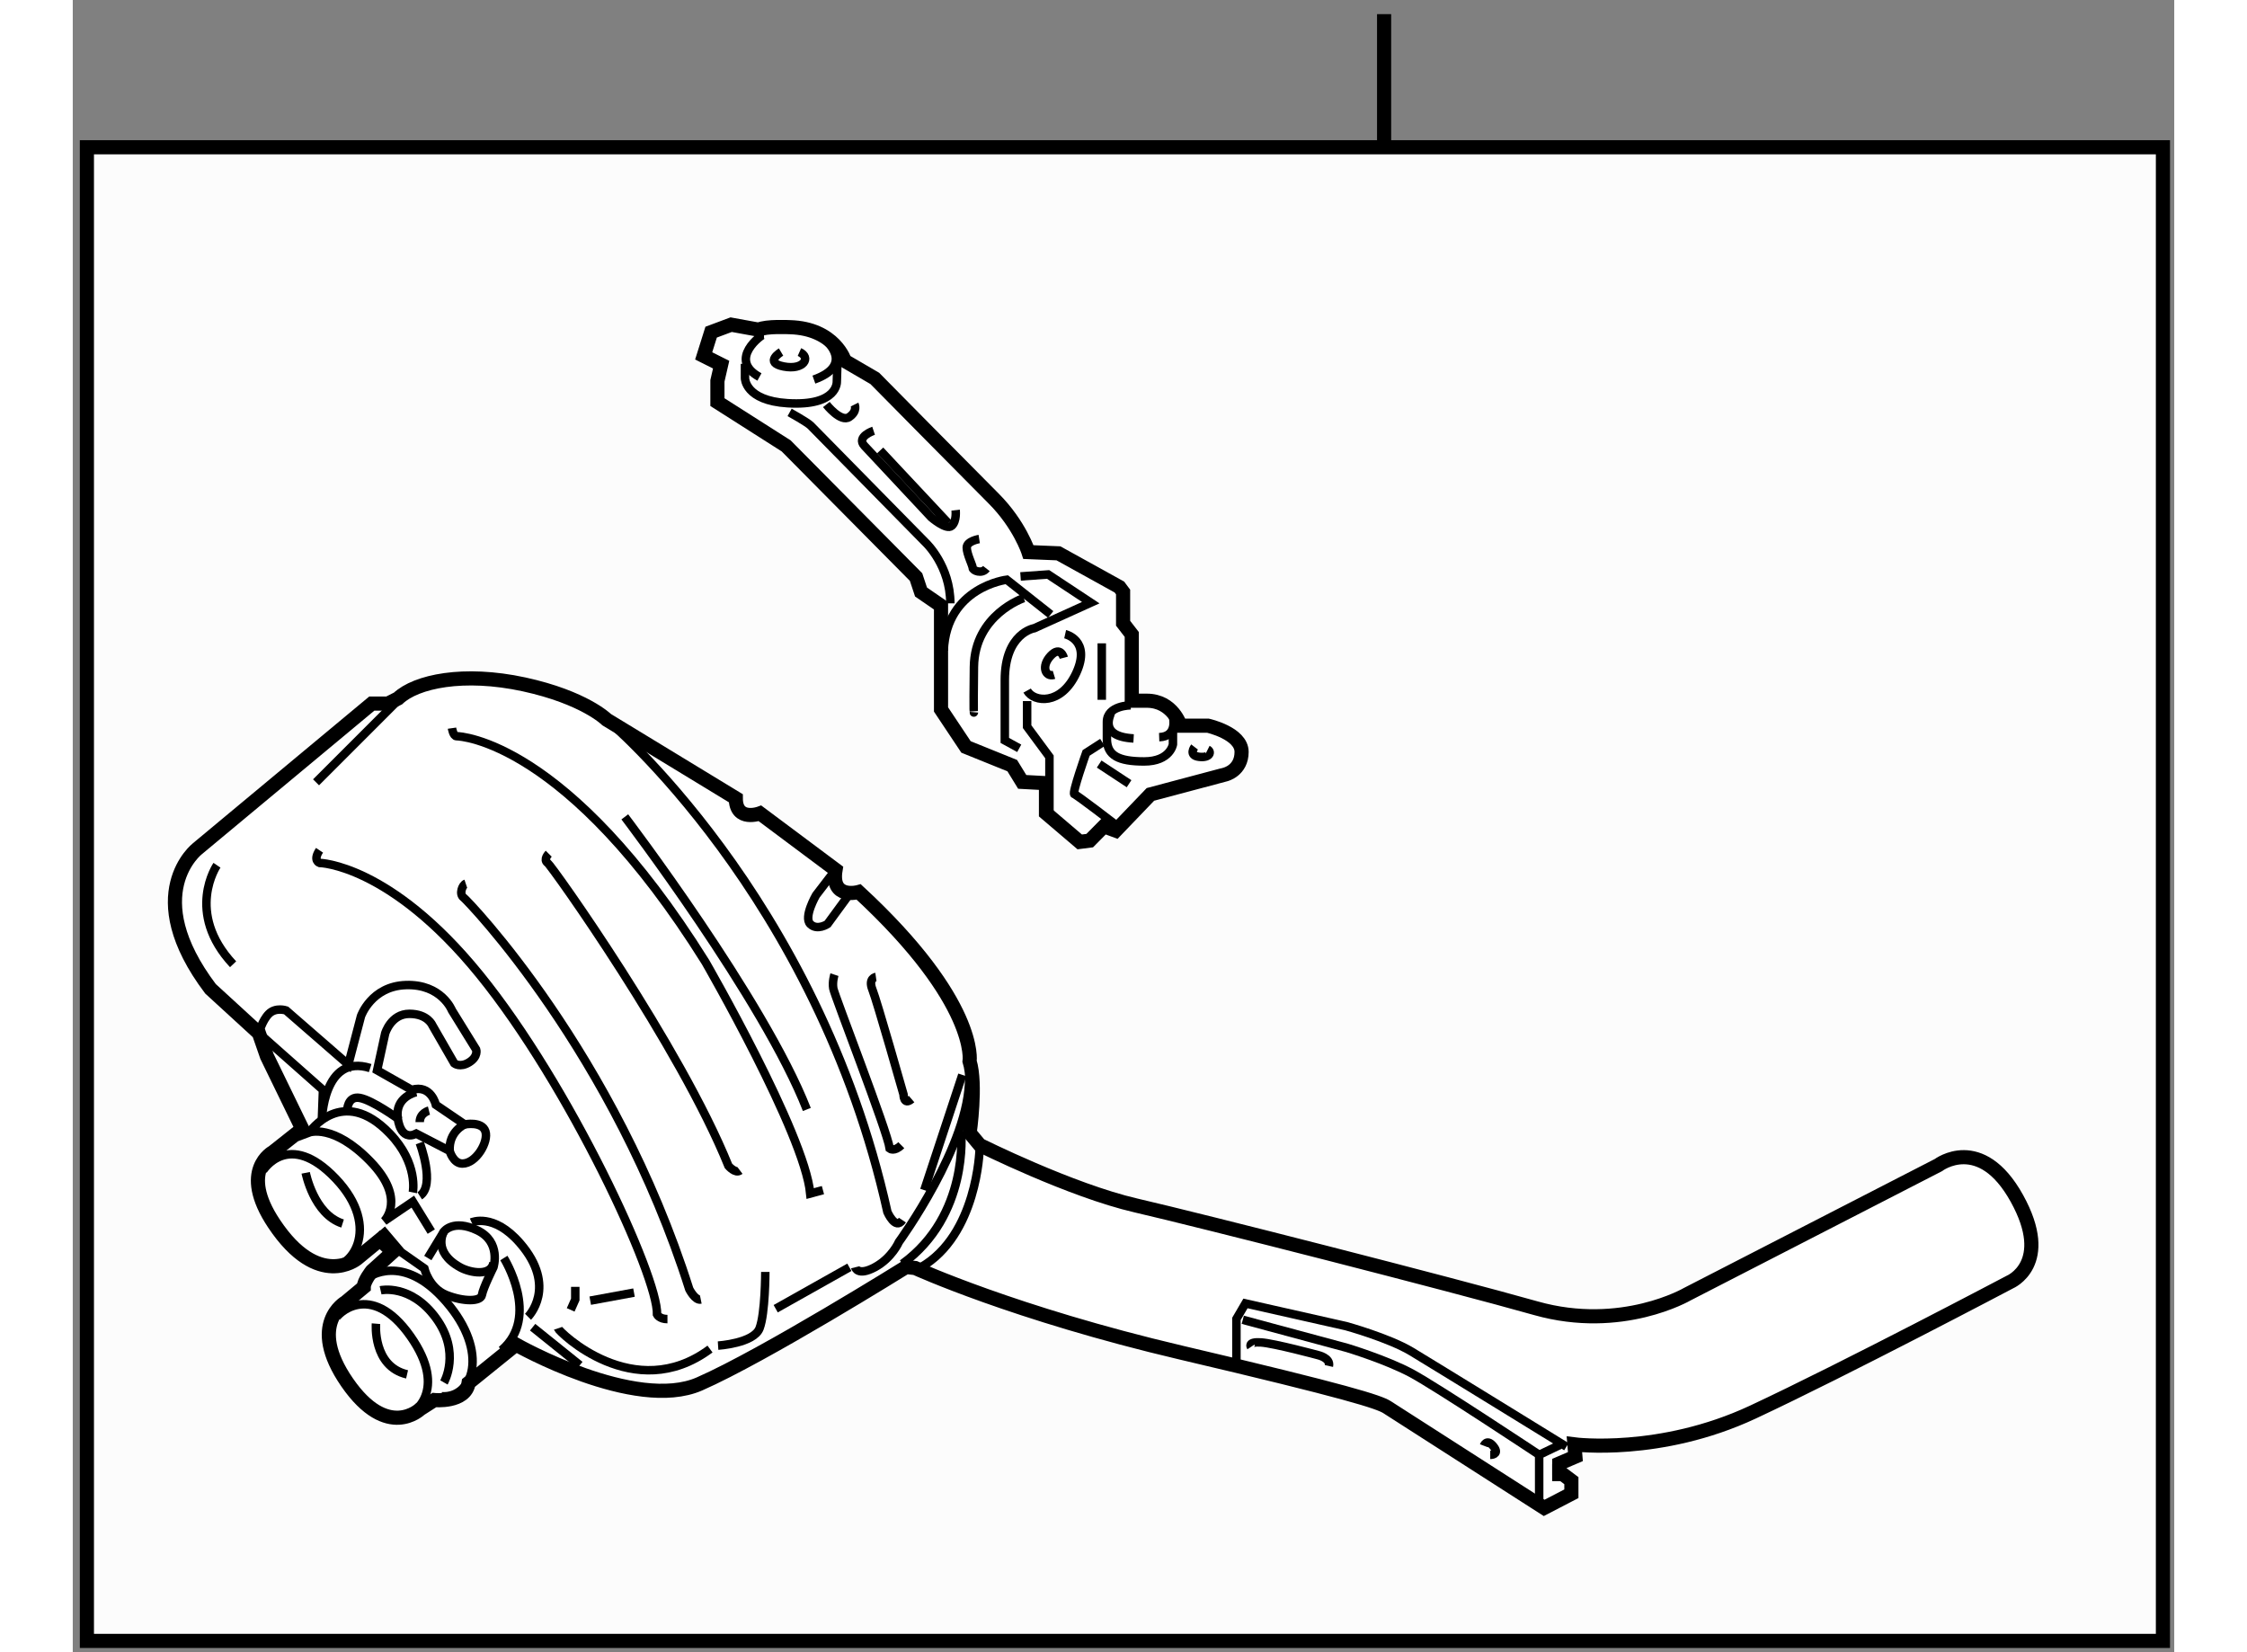 <?xml version="1.0" encoding="utf-8"?>
<!-- Generator: Adobe Illustrator 15.1.0, SVG Export Plug-In . SVG Version: 6.00 Build 0)  -->
<!DOCTYPE svg PUBLIC "-//W3C//DTD SVG 1.1//EN" "http://www.w3.org/Graphics/SVG/1.1/DTD/svg11.dtd">
<svg version="1.1" xmlns="http://www.w3.org/2000/svg" xmlns:xlink="http://www.w3.org/1999/xlink" x="0px" y="0px" width="244.8px"
	 height="180px" viewBox="36.057 50.458 74.321 58.432" enable-background="new 0 0 244.8 180" xml:space="preserve">
	
<rect x="36.057" y="50.458" width="74.321" height="58.432" fill="#808080" stroke="none"/>
	
<g><line fill="#FCFCFC" stroke="#000000" stroke-width="0.5" x1="82.434" y1="55.483" x2="82.434" y2="50.958"></line><rect x="36.557" y="55.666" fill="#FCFCFC" stroke="#000000" stroke-width="0.5" width="73.421" height="52.824"></rect></g><g><path fill="#FFFFFF" stroke="#000000" stroke-width="0.5" d="M44.174,90.382l-1.034,0.819c0,0-1.226,0.641,0.036,2.533
				c1.568,2.352,2.923,1.246,2.923,1.246l0.82-0.676l0.463,0.428l-0.748,0.676c0,0-0.286,0.357-0.286,0.57l-0.642,0.535
				c0,0-1.371,0.768,0.055,2.836c1.426,2.066,2.583,0.943,2.583,0.943l0.5-0.32c0,0,1.105,0.107,1.212-0.607l1.676-1.354
				c0,0,4.206,2.389,6.488,1.391c2.281-0.998,7.309-4.135,7.309-4.135l0.32,0.035c0,0,3.495,1.604,9.411,2.994
				c5.918,1.389,6.988,1.746,7.273,1.924c0.285,0.18,5.561,3.566,5.561,3.566l0.963-0.5v-0.463l-0.428-0.322v-0.285l0.57-0.244
				l-0.035-0.432c0,0,3.029,0.391,6.309-1.141c3.281-1.533,9.092-4.6,9.092-4.6s1.531-0.641,0.248-2.959
				c-1.283-2.317-2.779-1.176-2.779-1.176l-8.877,4.563c0,0-2.316,1.355-5.348,0.5c-3.029-0.857-11.836-3.102-14.152-3.637
				c-2.317-0.535-5.525-2.139-5.525-2.139l-0.356-0.428c0,0,0.249-1.711-0.001-2.531c0,0,0.32-2.066-3.921-5.988
				c0,0-0.999,0.285-0.82-0.785l-2.673-1.996c0,0-0.855,0.32-0.855-0.535L54.94,75.91c0,0-0.784-0.783-2.923-1.248
				c-2.139-0.463-3.815-0.107-4.457,0.498l-0.356,0.18h-0.57l-6.168,5.133c0,0-2.067,1.604,0.463,4.955l1.711,1.568l0.285,0.82
				L44.174,90.382z"></path><path fill="none" stroke="#000000" stroke-width="0.3" d="M77.211,98.639v-1.537l0.32-0.547l3.559,0.803
				c0,0,1.508,0.416,2.309,0.896c0.801,0.482,5.482,3.367,5.482,3.367"></path><polyline fill="none" stroke="#000000" stroke-width="0.3" points="88.656,101.557 87.918,101.91 87.918,103.512 		"></polyline><line fill="none" stroke="#000000" stroke-width="0.3" x1="88.527" y1="102.23" x2="88.527" y2="102.84"></line><path fill="none" stroke="#000000" stroke-width="0.3" d="M77.436,97.133l3.686,0.994c0,0,1.381,0.416,2.277,0.896
				s4.52,2.887,4.52,2.887"></path><path fill="none" stroke="#000000" stroke-width="0.3" d="M77.723,98.094c0,0-0.127-0.191,0.354-0.16
				c0.48,0.033,2.02,0.449,2.02,0.449s0.449,0.098,0.385,0.385"></path><path fill="none" stroke="#000000" stroke-width="0.3" d="M85.963,101.588c0,0,0.098-0.256,0.32,0
				c0.225,0.258,0.031,0.322-0.096,0.322"></path><line fill="none" stroke="#000000" stroke-width="0.3" x1="47.716" y1="75.07" x2="44.661" y2="78.125"></line><path fill="none" stroke="#000000" stroke-width="0.3" d="M41.157,81.058c0,0-1.141,1.67,0.57,3.502"></path><path fill="none" stroke="#000000" stroke-width="0.3" d="M44.784,80.529c-0.244,0.365,0,0.447,0,0.447s2.485,0.041,5.663,3.951
				c3.178,3.912,6.314,10.676,6.274,12.02c0,0,0.083,0.162,0.368,0.162"></path><path fill="none" stroke="#000000" stroke-width="0.3" d="M49.957,81.71c-0.122,0.041-0.245,0.367-0.082,0.488
				s5.337,5.498,7.985,13.852c0,0,0.204,0.408,0.408,0.367"></path><path fill="none" stroke="#000000" stroke-width="0.3" d="M52.89,80.65c0,0-0.203,0.203-0.04,0.326s4.685,6.479,6.396,10.715
				c0,0,0.245,0.285,0.408,0.162"></path><path fill="none" stroke="#000000" stroke-width="0.3" d="M53.216,97.436c0.041,0.121,2.689,2.729,5.378,0.732"></path><path fill="none" stroke="#000000" stroke-width="0.3" d="M58.879,98.047c0,0,1.264-0.082,1.467-0.611
				c0.204-0.529,0.204-1.996,0.204-1.996"></path><line fill="none" stroke="#000000" stroke-width="0.3" x1="60.917" y1="96.742" x2="63.523" y2="95.277"></line><path fill="none" stroke="#000000" stroke-width="0.3" d="M63.728,95.277c0,0,0.081,0.326,0.692,0
				c0.611-0.328,0.855-0.898,0.855-0.898s2.525-3.461,2.484-5.825"></path><path fill="none" stroke="#000000" stroke-width="0.3" d="M67.475,90.509c0,0,0.285,2.934-2.077,4.645"></path><path fill="none" stroke="#000000" stroke-width="0.3" d="M68.127,91.121c0,0-0.082,3.016-2.078,4.156"></path><path fill="none" stroke="#000000" stroke-width="0.3" d="M49.469,76.21c0,0,0.041,0.285,0.163,0.285
				c0.122,0,3.911,0.162,8.8,7.984c0,0,3.503,6.07,3.707,8.19l0.449-0.121"></path><path fill="none" stroke="#000000" stroke-width="0.3" d="M55.58,79.347c0,0,4.93,6.479,6.438,10.348"></path><path fill="none" stroke="#000000" stroke-width="0.3" d="M54.94,75.91c0,0,7.443,6.207,9.928,17.413c0,0,0.285,0.652,0.53,0.285"></path><path fill="none" stroke="#000000" stroke-width="0.3" d="M63.646,81.914l-0.896,1.223c0,0-0.367,0.244-0.611,0
				c-0.244-0.244,0.204-1.018,0.204-1.018l0.689-0.898"></path><path fill="none" stroke="#000000" stroke-width="0.3" d="M62.995,84.927c0,0-0.082,0.246-0.041,0.49s1.915,5.051,1.997,5.663
				c0,0,0.163,0.121,0.408-0.122"></path><path fill="none" stroke="#000000" stroke-width="0.3" d="M64.461,85.009c0,0-0.286,0.041-0.123,0.449
				c0.163,0.408,1.1,3.707,1.1,3.707s0,0.406,0.285,0.162"></path><line fill="none" stroke="#000000" stroke-width="0.3" x1="67.517" y1="88.472" x2="66.172" y2="92.549"></line><path fill="none" stroke="#000000" stroke-width="0.3" d="M45.762,89.736c0,0,0-0.529,0.448-0.449
				c0.448,0.082,1.344,0.732,1.344,0.732s0.082,0.814,0.652,0.531l1.181,0.612c0,0,0.123,0.447,0.449,0.447
				c0.489,0,0.937-0.776,0.814-1.141c-0.122-0.367-0.733-0.244-0.733-0.244l-1.019-0.693c0,0-0.163-0.732-0.855-0.529l-1.222-0.693
				l0.285-1.303c0,0,0.204-0.693,0.856-0.693c0.651,0,0.814,0.408,0.814,0.408l0.774,1.344c0,0,0.203,0.164,0.529-0.039
				c0.326-0.205,0.245-0.449,0.245-0.449l-0.856-1.385c0,0-0.367-0.938-1.629-0.896c-1.222,0.039-1.589,1.1-1.589,1.1l-0.448,1.711
				l-2.2-1.914c0,0-0.367-0.123-0.611,0.121c-0.244,0.246-0.351,0.684-0.351,0.684l2.266,2.006l-0.041,1.1
				c0,0,0.041-2.402,1.711-1.873"></path><path fill="none" stroke="#000000" stroke-width="0.3" d="M42.788,91.854c0,0,0.896-1.467,2.566,0.285
				c1.67,1.752,0.53,3.342-0.366,3.098"></path><path fill="none" stroke="#000000" stroke-width="0.3" d="M48.736,94.014l-0.652-1.059l-1.018,0.691c0,0,0.815-0.773-0.489-2.117
				c-1.304-1.344-2.159-1.02-2.159-1.02s1.167-1.711,2.852,0.041c1.018,1.059,0.814,2.079,0.814,2.079"></path><path fill="none" stroke="#000000" stroke-width="0.3" d="M48.328,90.876c0,0,0.57,1.506,0,1.874"></path><path fill="none" stroke="#000000" stroke-width="0.3" d="M49.917,90.224c0,0-0.571,0.244-0.53,0.938"></path><path fill="none" stroke="#000000" stroke-width="0.3" d="M48.654,89.736c0,0-0.326,0.082-0.326,0.406"></path><path fill="none" stroke="#000000" stroke-width="0.3" d="M48.206,89.083c0,0-0.774,0.162-0.652,0.936"></path><path fill="none" stroke="#000000" stroke-width="0.3" d="M44.295,91.936c0,0,0.286,1.467,1.304,1.793"></path><path fill="none" stroke="#000000" stroke-width="0.3" d="M46.984,93.93l0.692,0.816l0.814,0.57c0,0,0.163,0.691,0.774,0.938
				c0.611,0.244,1.223,0.244,1.264,0c0.041-0.246,0.407-0.979,0.407-0.979s0.286-0.896-0.57-1.305
				c-0.855-0.406-1.181,0.041-1.181,0.041l-0.57,0.938"></path><path fill="none" stroke="#000000" stroke-width="0.3" d="M49.184,94.012c0,0-0.434,0.707,0.571,1.264
				c0.366,0.203,1.099,0.326,1.181-0.164"></path><path fill="none" stroke="#000000" stroke-width="0.3" d="M51.303,94.949c0,0,1.303,2.078-0.082,3.26"></path><path fill="none" stroke="#000000" stroke-width="0.3" d="M50.162,93.688c0,0,0.777-0.346,1.711,0.732
				c1.344,1.549,0.285,2.607,0.285,2.607"></path><line fill="none" stroke="#000000" stroke-width="0.3" x1="52.321" y1="97.395" x2="53.991" y2="98.738"></line><polyline fill="none" stroke="#000000" stroke-width="0.3" points="53.666,96.783 53.829,96.416 53.829,95.969 		"></polyline><line fill="none" stroke="#000000" stroke-width="0.3" x1="54.358" y1="96.457" x2="55.906" y2="96.172"></line><path fill="none" stroke="#000000" stroke-width="0.3" d="M45.354,97.107c0-0.121,1.218-1.424,2.648,0.611
				c1.345,1.916,0.123,2.813-0.244,2.813"></path><path fill="none" stroke="#000000" stroke-width="0.3" d="M46.943,96.09c0,0,1.06-0.242,1.956,0.979s0.285,2.281,0.285,2.281"></path><path fill="none" stroke="#000000" stroke-width="0.3" d="M46.495,95.643c0,0,1.222-0.936,2.77,0.855
				c1.549,1.791,0.938,3.42-0.163,3.34"></path><path fill="none" stroke="#000000" stroke-width="0.3" d="M46.78,97.271c0,0-0.123,1.508,1.1,1.793"></path></g>



	
<g><path fill="#FFFFFF" stroke="#000000" stroke-width="0.5" d="M73.072,71.219l-2.155-1.192l-1.061-0.044c0,0-0.31-0.972-1.237-1.9
				s-4.197-4.242-4.197-4.242l-1.061-0.619c0,0-0.352-1.149-1.943-1.193c0,0-0.839-0.044-1.104,0.088l-0.972-0.177l-0.708,0.265
				l-0.264,0.839l0.618,0.31l-0.132,0.574v0.751l2.43,1.547l4.595,4.639l0.176,0.53l0.707,0.486v3.667l0.884,1.326l1.635,0.661
				l0.353,0.575l0.84,0.045v1.06l1.193,1.017l0.354-0.045l0.502-0.508l0.416,0.154l1.229-1.281l2.651-0.705
				c0,0,0.573-0.133,0.573-0.797c0-0.663-1.191-0.928-1.191-0.928h-0.973c0,0-0.264-0.883-1.192-0.883H73.51v-2.342l-0.307-0.397
				v-1.105L73.072,71.219z"></path><path fill="none" stroke="#000000" stroke-width="0.3" d="M72.771,75.67c0,0.068-0.459,0.835,0.804,0.904"></path><path fill="none" stroke="#000000" stroke-width="0.3" d="M74.966,75.808c0,0,0.186,0.697-0.487,0.721"></path><path fill="none" stroke="#000000" stroke-width="0.3" d="M74.966,76.319v0.464c0,0-0.093,0.604-1.021,0.604
				c-0.922,0-1.293-0.22-1.314-0.759v-0.64c0-0.586,0.845-0.586,0.845-0.586"></path><path fill="none" stroke="#000000" stroke-width="0.3" d="M72.473,76.714l-0.576,0.371c0,0-0.51,1.438-0.418,1.461
				c0.093,0.024,1.477,1.091,1.477,1.091"></path><line fill="none" stroke="#000000" stroke-width="0.3" x1="72.357" y1="77.479" x2="73.414" y2="78.175"></line><path fill="none" stroke="#000000" stroke-width="0.3" d="M69.576,70.844l0.975-0.07l1.509,0.998l-1.997,0.904
				c0,0-1.043,0.162-1.043,1.834c0,1.671,0,2.134,0,2.134l0.51,0.279"></path><path fill="none" stroke="#000000" stroke-width="0.3" d="M70.643,72.189l-1.554-1.229c0,0-2.134,0.255-2.228,2.506"></path><path fill="none" stroke="#000000" stroke-width="0.3" d="M69.691,71.609c0,0-1.74,0.58-1.763,2.437c-0.022,1.856,0,1.6,0,1.6"></path><path fill="none" stroke="#000000" stroke-width="0.3" d="M71.107,73.72c0,0-0.116-0.44-0.465-0.07
				c-0.348,0.372-0.185,0.766,0.117,0.674"></path><path fill="none" stroke="#000000" stroke-width="0.3" d="M71.154,72.886c0,0,0.928,0.208,0.395,1.369s-1.509,1.044-1.74,0.626"></path><polyline fill="none" stroke="#000000" stroke-width="0.3" points="69.809,75.252 69.809,76.157 70.598,77.224 70.598,79.219 		
				"></polyline><line fill="none" stroke="#000000" stroke-width="0.3" x1="72.449" y1="73.21" x2="72.449" y2="75.207"></line><path fill="none" stroke="#000000" stroke-width="0.3" d="M75.731,76.876c0,0-0.232,0.302,0.162,0.348
				c0.396,0.047,0.441-0.186,0.302-0.256"></path><path fill="none" stroke="#000000" stroke-width="0.3" d="M61.107,62.908c0,0-0.626,0.371,0.093,0.511
				c0.719,0.139,0.974-0.325,0.557-0.511"></path><path fill="none" stroke="#000000" stroke-width="0.3" d="M60.504,62.282c-0.07,0-1.299,0.881-0.162,1.508"></path><path fill="none" stroke="#000000" stroke-width="0.3" d="M62.708,62.514c0,0,0.998,0.858-0.44,1.369"></path><path fill="none" stroke="#000000" stroke-width="0.3" d="M59.831,63.326v0.51c0,0,0,0.789,1.508,0.882
				c1.794,0.11,1.74-0.766,1.74-0.766l0.022-0.719"></path><path fill="none" stroke="#000000" stroke-width="0.3" d="M61.409,65.043c0,0,0.627,0.348,0.742,0.464
				c0.117,0.116,4.083,4.153,4.083,4.153s0.859,0.813,0.859,2.135"></path><path fill="none" stroke="#000000" stroke-width="0.3" d="M62.708,64.764c0,0,0.511,0.65,0.812,0.441
				c0.303-0.209,0.187-0.441,0.187-0.441"></path><path fill="none" stroke="#000000" stroke-width="0.3" d="M68.115,69.521c0,0-0.441,0.07-0.441,0.302s0.209,0.626,0.209,0.719
				c0,0.093,0.324,0.232,0.486,0.023"></path><path fill="none" stroke="#000000" stroke-width="0.3" d="M64.379,65.692c0,0-0.627,0.209-0.324,0.534
				c0.301,0.325,2.365,2.529,2.365,2.529s0.535,0.464,0.72,0.301c0.187-0.162,0.14-0.557,0.14-0.557"></path><line fill="none" stroke="#000000" stroke-width="0.3" x1="64.611" y1="66.388" x2="67.023" y2="68.964"></line></g>


</svg>